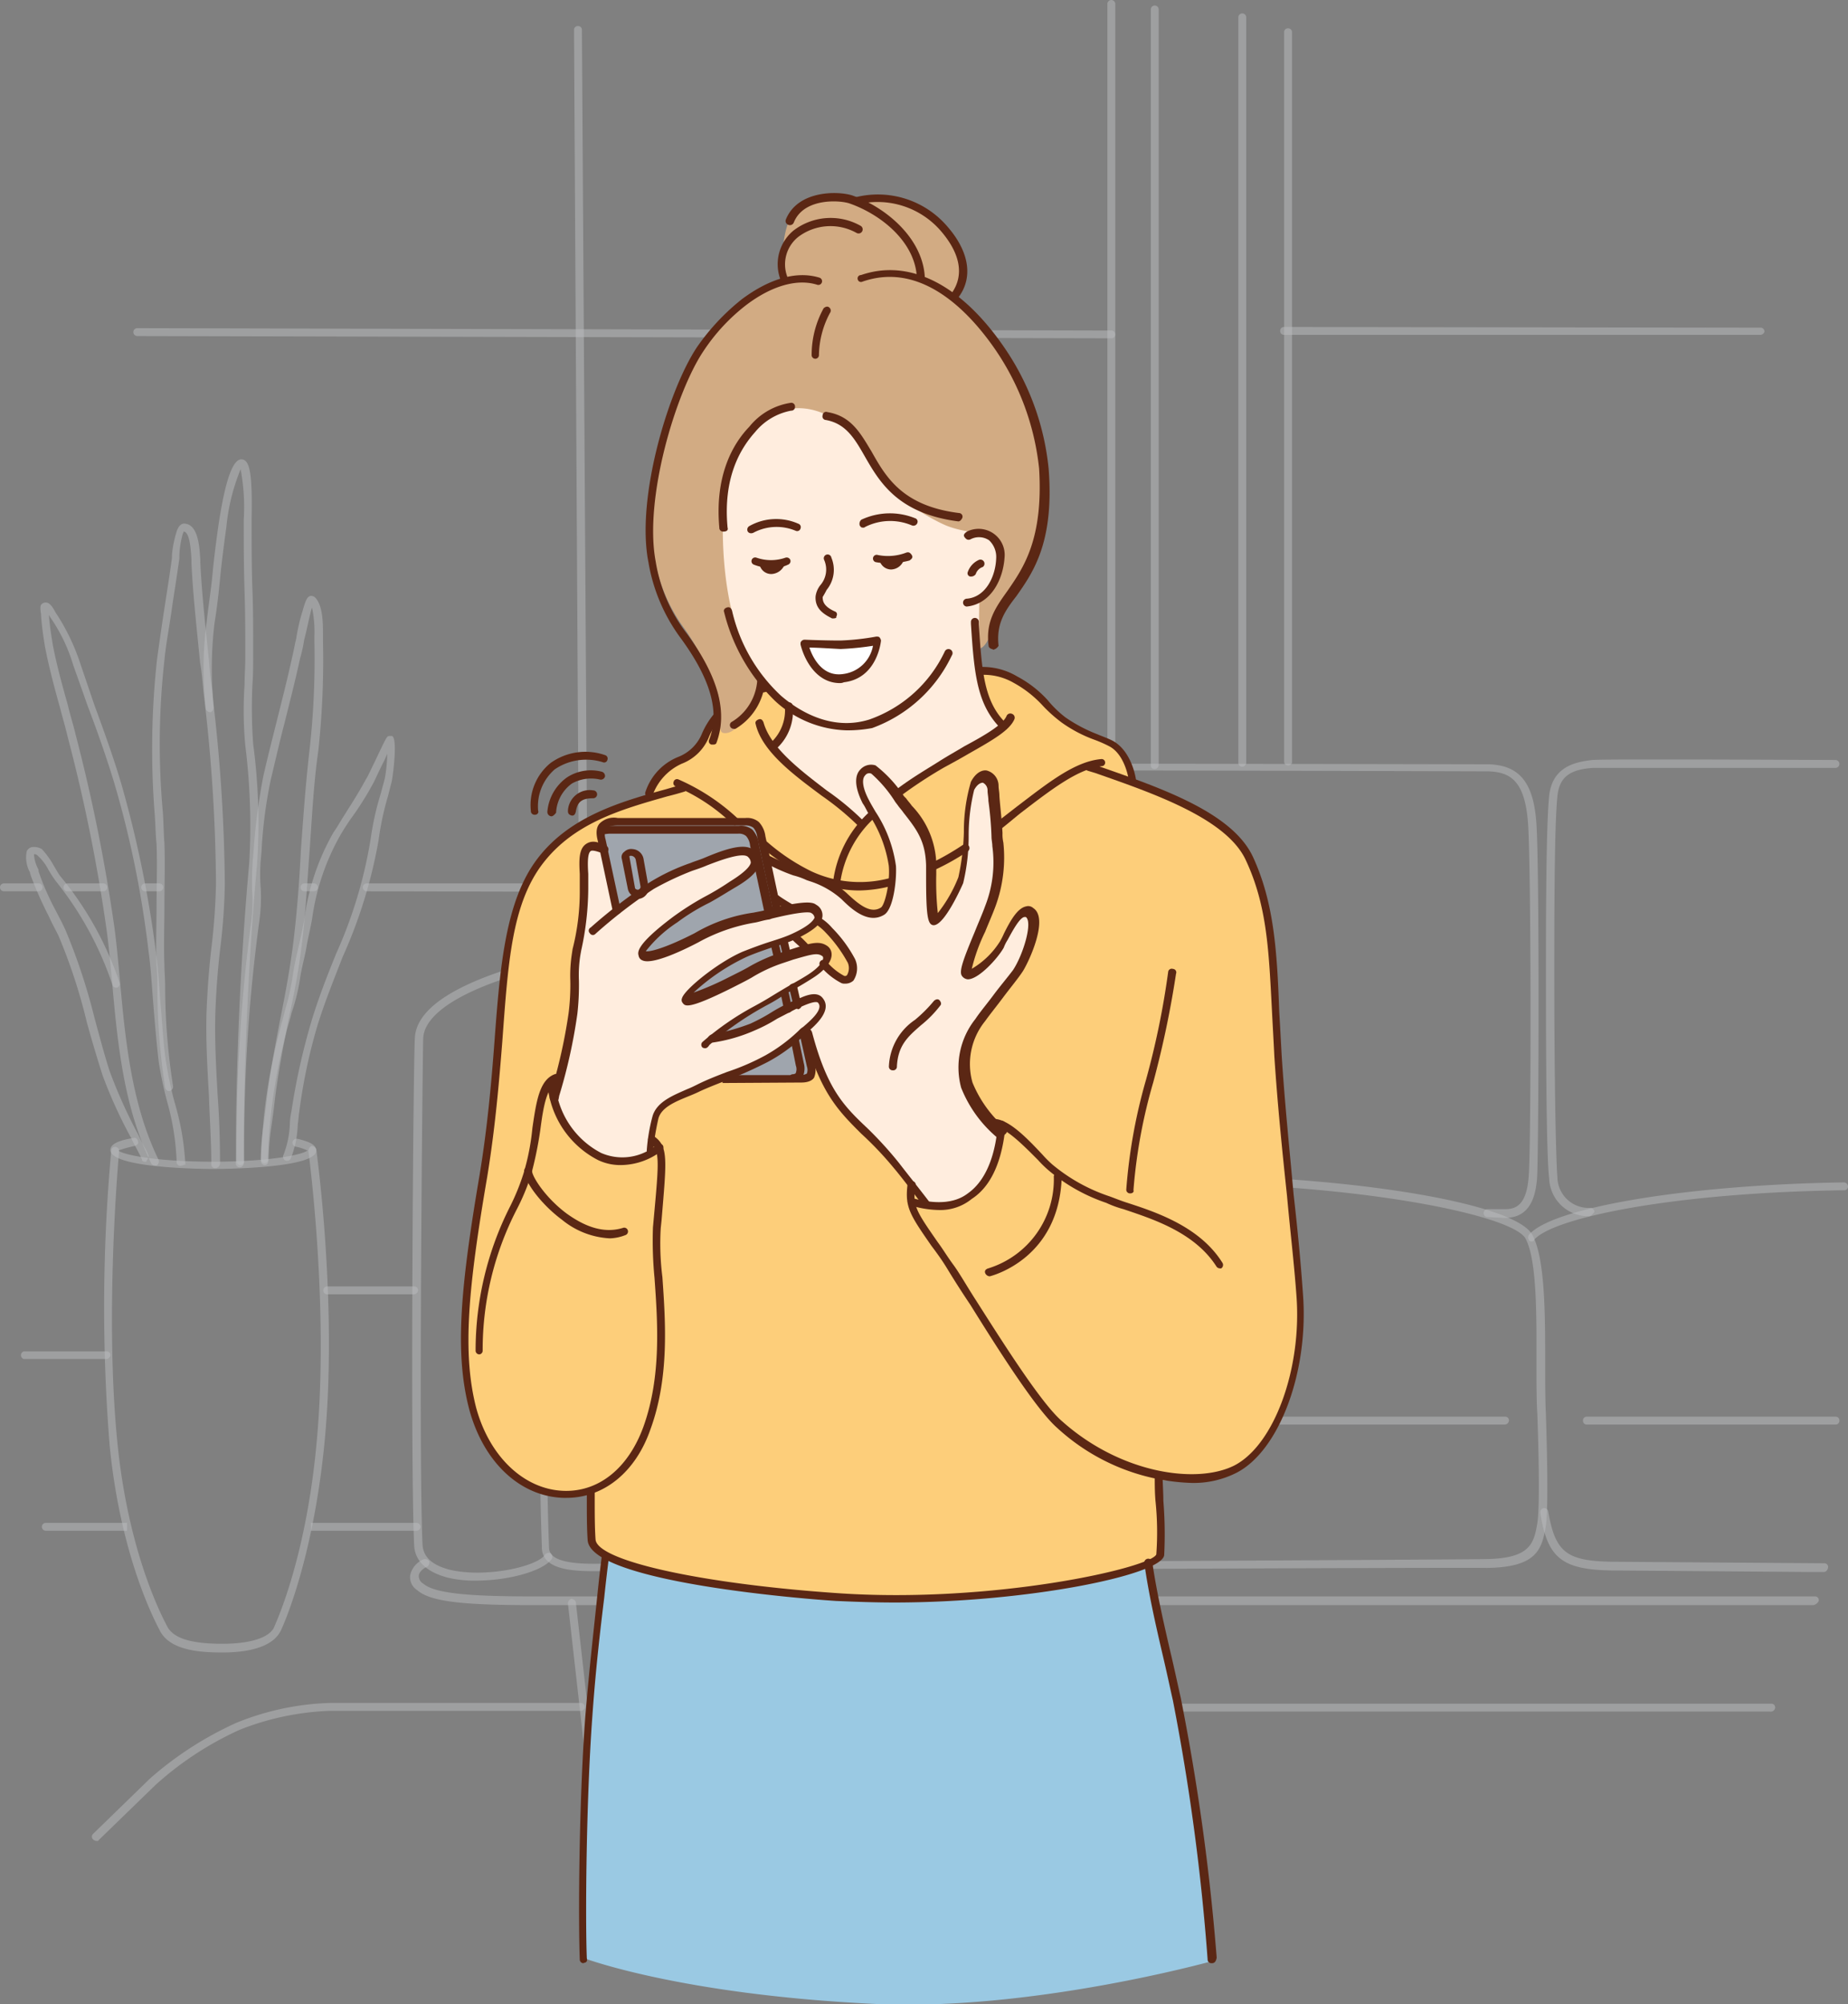 <svg xmlns="http://www.w3.org/2000/svg" viewBox="0 0 154.53 167.6"><rect x="0" y="0" width="154.53" height="167.6" fill="#808080" stroke="none"/><defs><style>.cls-1,.cls-3{fill:#bcbec0;}.cls-1,.cls-2{opacity:0.5;}.cls-4{fill:#9ac9e3;}.cls-5{fill:#fdce7a;}.cls-6{fill:#d2ab83;}.cls-7{fill:#ffedde;}.cls-8{fill:#9fa5ad;}.cls-9{fill:#5b2714;}.cls-10{fill:#fff;}</style></defs><g id="レイヤー_2" data-name="レイヤー 2"><g id="レイヤー_1-2" data-name="レイヤー 1"><path class="cls-1" d="M39.84,132.17a9.42,9.42,0,0,1-2.44-.26c-1.72-.46-2.71-1.38-2.77-2.7-.33-7.39-.07-40.43.06-42.41C34.82,84,39,81.65,47,79.81c.2-.07.33.06.4.26s-.07.33-.27.4c-7.58,1.71-11.61,4-11.74,6.33-.06,2-.39,35-.06,42.34.06,1.06.79,1.72,2.24,2.11,3,.73,7.39-.26,8-1.25a.4.4,0,0,1,.46-.13.4.4,0,0,1,.13.46C45.44,131.38,42.48,132.17,39.84,132.17Z"/><path class="cls-1" d="M132.9,101.7h0a3.28,3.28,0,0,1-3.36-3.16c-.2-1.72-.27-8.12-.27-17.48,0-7.59.07-12.47.27-14.51.26-2.44,2.17-2.84,3.62-3,.6-.06,6.86-.06,20.32,0a.33.33,0,0,1,0,.66H133.23c-2,.13-2.84.79-3,2.38-.2,2-.26,6.85-.26,14.44,0,9.23.13,15.76.26,17.41A2.61,2.61,0,0,0,133,101a.36.36,0,0,1,.33.33C133.16,101.57,133,101.7,132.9,101.7Z"/><path class="cls-1" d="M124.39,101.77a.33.33,0,1,1,0-.66h1.45c.93,0,1.85-.33,2-2.9.2-3,.2-25.86-.07-29.42s-1.52-4.22-3.3-4.29c-.46,0-56.45-.19-58.56,0s-3.24.73-3.63,3.57a44.28,44.28,0,0,0-.2,5.47v1.52a.35.35,0,0,1-.33.33.31.31,0,0,1-.33-.33V73.54a45.74,45.74,0,0,1,.2-5.54c.46-3.43,2.31-4,4.22-4.09,2.11-.13,58.17,0,58.63,0,2.58.07,3.76,1.52,4,4.88.27,3.63.2,26.58.07,29.55-.13,2.37-1,3.5-2.71,3.5Z"/><path class="cls-1" d="M49.66,131.38c-2,0-4.35-.19-4.35-2,0-.33-.33-8,.07-10.22s3.95-5.08,12.33-10.29a.34.34,0,0,1,.46.13c.13.2.07.33-.13.46-8,5-11.74,8-12.07,9.83-.39,2.24-.06,10-.06,10.09,0,.59.39,1.38,3.69,1.38,3.1,0,71-.33,74.66-.39s4-1.26,4.29-3,0-9.1,0-9.17c-.07-1-.07-2.57-.07-4.15,0-3.83.07-8.64-.92-10.49-1.19-2.11-15.9-5-33.84-4.62a.35.35,0,0,1-.33-.33.31.31,0,0,1,.33-.33c16.1-.39,32.85,2,34.43,5,1.06,2,1.06,6.66,1.06,10.82,0,1.58,0,3.1.06,4.15,0,.33.27,7.39,0,9.3-.33,2.11-.85,3.5-4.94,3.56C120.63,131.05,52.76,131.38,49.66,131.38Z"/><path class="cls-1" d="M128.09,103.81a.25.25,0,0,1-.2-.06.42.42,0,0,1-.07-.46c1.85-2.31,13.19-4.22,26.38-4.42a.35.35,0,0,1,.33.33.31.31,0,0,1-.33.33c-14.31.19-24.4,2.31-25.92,4.15C128.28,103.75,128.22,103.81,128.09,103.81Z"/><path class="cls-1" d="M152.49,131.45h-1l-16.75-.13c-4.16-.07-5.35-1.06-5.94-4.82a.35.35,0,0,1,.26-.39.36.36,0,0,1,.4.26c.59,3.43,1.52,4.16,5.34,4.22l17.75.13a.31.31,0,0,1,.32.33C152.82,131.32,152.69,131.45,152.49,131.45Z"/><path class="cls-1" d="M151.63,134.22H44.45c-6,0-8.5-.33-9.56-1.25a1.29,1.29,0,0,1-.59-1.26,1.87,1.87,0,0,1,1.12-1.32.44.44,0,0,1,.46.14.43.43,0,0,1-.13.46c-.33.13-.73.46-.73.79a.74.74,0,0,0,.4.66c1,.86,4.29,1.05,9.17,1.05H151.76a.31.31,0,0,1,.33.33C152.09,134,151.76,134.22,151.63,134.22Z"/><path class="cls-1" d="M50.72,149.19A1.7,1.7,0,0,1,49,147.48l-1.51-13.39a.45.45,0,0,1,.26-.4.45.45,0,0,1,.4.27l1.51,13.38a1.07,1.07,0,0,0,1.06,1.13,1.05,1.05,0,0,0,1.06-1.06l1.91-13.26a.29.29,0,0,1,.39-.26.3.3,0,0,1,.27.4l-1.92,13.25A1.73,1.73,0,0,1,50.72,149.19Z"/><path class="cls-1" d="M67.54,137.19a1.71,1.71,0,0,1-1.72-1.72L65.63,134a.34.34,0,0,1,.66-.14l.19,1.59a1.06,1.06,0,0,0,1.06,1.12,1,1,0,0,0,1-1.06l.2-1.51a.3.3,0,0,1,.4-.27.29.29,0,0,1,.26.4l-.2,1.45A1.73,1.73,0,0,1,67.54,137.19Z"/><path class="cls-1" d="M59.56,109.82a2.45,2.45,0,0,1-1.26-.33c-1-.53-.85-1.45-.65-3a28.69,28.69,0,0,0,.32-3.16c.14-3.7-2-13.19-3.75-15.44a7.52,7.52,0,0,0-2.71-2,6.52,6.52,0,0,1-2.77-2.17c-1.38-2-2.83-6.47-2.57-7.19.39-1.32,3.3-1.32,7.45-1.12a21.17,21.17,0,0,0,2.77.06,66.39,66.39,0,0,0,13.13-1.84h0a31.72,31.72,0,0,0,4.55-2.25c2.83-1.58,4.61-2.5,5.41-2.5,1.51.06,3.49,2.7,5.34,5.54A55.27,55.27,0,0,1,91,88.71c.2.73.39,1.65.59,2.64.53,2.5,1.12,5.34,2.18,7a10.44,10.44,0,0,0,1.65,1.85c1,.92,1.71,1.71,1.51,2.44s-.92.85-1.45,1h-.06a11.51,11.51,0,0,1-3.3.13h-1a81.68,81.68,0,0,0-17.87,2l-.93.2A49.81,49.81,0,0,0,64.83,108c-1,.39-1.84.72-2.5,1A9.5,9.5,0,0,1,59.56,109.82ZM50.39,75.91c-1.78,0-3.5.14-3.63.73a17.67,17.67,0,0,0,2.51,6.66,6.33,6.33,0,0,0,2.51,2,7.93,7.93,0,0,1,2.9,2.18c1.84,2.37,4.09,12,4,15.89a27.31,27.31,0,0,1-.33,3.23c-.19,1.59-.26,2.11.27,2.38,1,.53,1.78.13,3.36-.53a27.66,27.66,0,0,1,2.57-1.05,53.24,53.24,0,0,1,7.66-2l.92-.2a81.15,81.15,0,0,1,18-2.11h1.06a12.49,12.49,0,0,0,3.17-.13h.06c.46-.13.86-.2.92-.53s-.72-1.12-1.31-1.78a11.65,11.65,0,0,1-1.72-2C92.14,96.89,91.55,94,91,91.41c-.2-.92-.4-1.84-.6-2.57a55.21,55.21,0,0,0-6.13-14.11c-.92-1.45-3.43-5.21-4.81-5.28h0c-.73,0-3,1.25-5.08,2.44a28.57,28.57,0,0,1-4.75,2.31h0a63.41,63.41,0,0,1-13.26,1.91,22,22,0,0,1-2.83-.06A22.13,22.13,0,0,0,50.39,75.91Z"/><path class="cls-1" d="M3.83,128a.33.33,0,1,1,0-.66h6.79V128Z"/><path class="cls-1" d="M26,128v-.66h8.83a.33.33,0,0,1,0,.66Z"/><path class="cls-1" d="M125.78,119.12h-80a.32.32,0,0,1-.33-.33.31.31,0,0,1,.33-.33h80.07a.31.31,0,0,1,.33.33A.37.37,0,0,1,125.78,119.12Z"/><path class="cls-1" d="M153.48,119.12H132.7a.31.31,0,0,1-.33-.33.31.31,0,0,1,.33-.33h20.78a.31.31,0,0,1,.33.33A.31.31,0,0,1,153.48,119.12Z"/><path class="cls-1" d="M148,143.12H53a.31.31,0,0,1-.33-.33.31.31,0,0,1,.33-.33h95.11a.31.31,0,0,1,.33.33A.37.37,0,0,1,148,143.12Z"/><path class="cls-1" d="M8.05,153.94a.56.56,0,0,1-.27-.13.32.32,0,0,1,0-.46l4.75-4.62a28.89,28.89,0,0,1,7.26-4.68,22.4,22.4,0,0,1,7.78-1.65h21a.33.33,0,0,1,0,.66h-21a22.66,22.66,0,0,0-7.52,1.58A27.27,27.27,0,0,0,13,149.26l-4.75,4.61C8.24,153.94,8.18,153.94,8.05,153.94Z"/><path class="cls-1" d="M17.81,97.75c-.86,0-8.58-.07-8.58-1.59,0-.46.6-.79,1.92-1,.19-.07.33.06.39.26s-.06.33-.26.4a10,10,0,0,0-1.39.39c.53.4,3.43.93,7.92.93s7.32-.53,7.91-.93a4.44,4.44,0,0,0-1-.33.35.35,0,0,1-.26-.39.37.37,0,0,1,.4-.27c1.12.27,1.58.53,1.58,1C26.45,97.68,18.73,97.75,17.81,97.75Z"/><path class="cls-1" d="M18.6,138.18c-2,0-4.35-.2-5.21-1.78,0-.07-3.23-5.54-4.22-15.5A144.9,144.9,0,0,1,9.3,96.23a.33.33,0,0,1,.66,0c0,.13-1.25,13.52-.13,24.53,1,9.83,4.15,15.17,4.15,15.24.53,1,2,1.45,4.62,1.45,2.37,0,4-.53,4.35-1.45,0-.07,2.57-5.34,3.5-15.1,1.12-11.55-.66-24.54-.66-24.67a.45.45,0,0,1,.26-.4.46.46,0,0,1,.4.27c0,.13,1.84,13.12.66,24.8-1,9.89-3.56,15.3-3.56,15.3C22.89,137.85,20.45,138.18,18.6,138.18Z"/><path class="cls-1" d="M15.1,97.48a.31.31,0,0,1-.33-.33A21.11,21.11,0,0,0,14,92.21a31.68,31.68,0,0,1-.72-3.37c-.2-1.65-.33-3.3-.46-4.88s-.2-3-.4-4.42A84.7,84.7,0,0,0,9.56,65.49C8.9,63.32,8.11,61.07,7.32,59c-.39-1.12-.79-2.24-1.19-3.36a14.1,14.1,0,0,0-1.91-4c-.06-.07-.06-.13-.13-.2.07.92.2,1.71.33,2.51.33,1.71.79,3.36,1.25,5,.2.86.46,1.65.66,2.5A144.13,144.13,0,0,1,9.56,77.5c.2,1.45.33,3,.47,4.48.46,5.15,1,10.42,3.23,15a.46.46,0,0,1-.13.47.45.45,0,0,1-.47-.14c-2.3-4.68-2.83-10-3.29-15.23-.14-1.45-.27-3-.47-4.42a139.39,139.39,0,0,0-3.23-16c-.2-.86-.46-1.72-.66-2.51-.46-1.65-.92-3.36-1.25-5.08-.13-.79-.26-1.65-.33-2.63v-.07c-.07-.46-.07-.66,0-.79a.48.48,0,0,1,.4-.2h0c.33,0,.59.4.79.79.06.07.06.13.13.2a17.82,17.82,0,0,1,2,4.22L7.91,59c.8,2.18,1.59,4.36,2.25,6.6a95,95,0,0,1,2.9,14.18c.2,1.45.26,3,.39,4.42s.2,3.23.47,4.81a29.47,29.47,0,0,0,.72,3.3,22,22,0,0,1,.86,5.08C15.43,97.35,15.3,97.48,15.1,97.48Z"/><path class="cls-1" d="M18,97.68a.31.31,0,0,1-.33-.33c0-1.91-.14-3.83-.2-5.74-.13-2.31-.27-4.61-.2-7,.07-1.78.2-3.56.4-5.28a52.93,52.93,0,0,0,.39-5.47A138.27,138.27,0,0,0,17.15,59L17,57.71c-.07-.79-.14-1.58-.27-2.31-.26-2.7-.59-5.54-.72-8.31v-.26c-.07-1.52-.27-2.38-.66-2.38a.48.48,0,0,1-.07.2A7.9,7.9,0,0,0,15,46.43v.27c-.2,1.45-.46,3-.66,4.42s-.46,2.7-.59,4.08a63,63,0,0,0-.13,12.73c.06.86.06,1.72.13,2.58.06,1.71,0,3.49,0,5.21s-.07,3.29,0,4.94c0,.6.06,1.19.06,1.78a54.37,54.37,0,0,0,.66,8.38.36.36,0,0,1-.26.4c-.2.06-.33-.07-.4-.27a54.59,54.59,0,0,1-.65-8.44,15.14,15.14,0,0,0-.07-1.78c-.07-1.65,0-3.36,0-5s.07-3.43,0-5.15C13,69.71,13,68.86,12.93,68a69.18,69.18,0,0,1,.2-12.86c.19-1.39.39-2.77.59-4.09s.46-2.9.66-4.42v-.26a9.21,9.21,0,0,1,.39-1.92c.14-.46.4-.72.73-.66,1.12.14,1.19,2.11,1.25,3V47c.13,2.77.46,5.6.73,8.31.06.79.13,1.58.26,2.31L17.87,59a139.58,139.58,0,0,1,.93,14.91,50.32,50.32,0,0,1-.4,5.54c-.2,1.72-.33,3.5-.39,5.21-.07,2.31.06,4.62.19,6.93.14,1.91.2,3.82.2,5.73C18.34,97.55,18.2,97.68,18,97.68Z"/><path class="cls-1" d="M22.16,97.42a.31.31,0,0,1-.33-.33,47,47,0,0,1,1.52-10.75c.13-.6.33-1.19.46-1.79a20.75,20.75,0,0,0,.66-2.9c.13-.92.33-1.78.53-2.64s.33-1.51.46-2.24a19.75,19.75,0,0,1,2.44-7.19c.33-.46.53-.85.79-1.25.66-1.06,1.19-1.85,1.91-3.17.14-.19.4-.79.73-1.45,1-2.11,1-2.11,1.19-2.17h.26c.46.19.13,2.9,0,3.69-.07.33-.2.79-.33,1.32a24.15,24.15,0,0,0-.79,3.69,40.88,40.88,0,0,1-3,9.76c-.72,1.85-1.52,3.83-2.11,5.74a46.07,46.07,0,0,0-1.52,7.19c-.06.33-.06.66-.13,1.06a8.42,8.42,0,0,1-.59,2.9.34.34,0,0,1-.6-.33,8,8,0,0,0,.53-2.64,5.48,5.48,0,0,1,.13-1A55.34,55.34,0,0,1,26,85.54c.59-2,1.38-4,2.11-5.8A38.1,38.1,0,0,0,31,70.11a23.73,23.73,0,0,1,.86-3.82c.13-.53.26-.93.33-1.26a12.56,12.56,0,0,0,.19-2c-.13.33-.26.59-.39.85-.33.66-.6,1.26-.73,1.52a25.36,25.36,0,0,1-2,3.17c-.26.39-.52.79-.79,1.25a19.55,19.55,0,0,0-2.37,7c-.13.79-.33,1.52-.46,2.31s-.4,1.72-.53,2.57a16.09,16.09,0,0,1-.73,3c-.13.59-.33,1.12-.46,1.72a45.83,45.83,0,0,0-1.52,10.55C22.49,97.28,22.29,97.42,22.16,97.42Z"/><path class="cls-1" d="M20.12,97.42a.31.31,0,0,1-.33-.33A140.63,140.63,0,0,1,21,77.1a13.49,13.49,0,0,0,.07-2.77c0-.72,0-1.52.06-2.31l.07-.79A50.53,50.53,0,0,1,22,65c.33-1.51.72-3,1.12-4.61.46-1.85.92-3.63,1.32-5.48.13-.53.2-1,.33-1.52a15.39,15.39,0,0,1,.53-2.3c.26-.93.39-1.19.66-1.26a.48.48,0,0,1,.39.13c.66.66.66,2.18.66,3.24v.46a70.58,70.58,0,0,1-.39,9.1c-.4,2.77-.53,5.61-.73,8.38-.2,2.57-.33,5.27-.66,7.91-.26,2.11-.66,4.22-1.12,6.27-.46,2.37-.92,4.75-1.19,7.19-.06.52-.13,1-.2,1.51a22,22,0,0,0-.26,2.9.33.33,0,0,1-.66,0,20.35,20.35,0,0,1,.27-3c.06-.53.13-1,.19-1.52.27-2.44.73-4.88,1.19-7.26.4-2,.79-4.08,1.06-6.2.33-2.63.52-5.27.65-7.84.2-2.77.4-5.61.73-8.45a68.15,68.15,0,0,0,.4-9v-.46a9.58,9.58,0,0,0-.2-2.38,2.92,2.92,0,0,0-.13.46c-.2.79-.33,1.52-.53,2.25a11.16,11.16,0,0,1-.33,1.51c-.4,1.85-.86,3.63-1.32,5.48-.4,1.51-.73,3-1.12,4.61a38.38,38.38,0,0,0-.79,6.07l-.07.79a14.08,14.08,0,0,0,0,2.25,14.31,14.31,0,0,1-.13,2.9,140.29,140.29,0,0,0-1.25,19.92A.32.32,0,0,1,20.12,97.42Z"/><path class="cls-1" d="M20.05,97.61a.31.31,0,0,1-.33-.33c0-8.64.4-17.08,1.12-25.12a53.86,53.86,0,0,0-.33-9.83,31.92,31.92,0,0,1-.06-5.08c0-.73.06-1.52.06-2.24,0-1.85,0-3.7-.06-5.54s-.07-3.7-.07-5.54v-.47a17,17,0,0,0-.26-4.22,17,17,0,0,0-1.19,4.82c-.2,1.45-.4,3-.53,4.35s-.26,2.44-.46,3.69a32.13,32.13,0,0,0-.07,7.06.45.45,0,0,1-.26.4.45.45,0,0,1-.4-.27A29.87,29.87,0,0,1,17.28,52c.13-1.19.33-2.44.46-3.69.13-1.46.33-3,.53-4.42.26-1.65.86-5.48,1.91-5.48h0c.73,0,.93,1.26.86,4.95v.46c0,1.85,0,3.69.07,5.54s.06,3.69.06,5.54c0,.73,0,1.52-.06,2.31a41.88,41.88,0,0,0,.06,5,50.13,50.13,0,0,1,.33,10c-.72,8-1.12,16.49-1.12,25.06A.35.35,0,0,1,20.05,97.61Z"/><path class="cls-1" d="M12.14,97.15c-.14,0-.27-.06-.27-.2-.26-.59-.59-1.12-.86-1.71A39.6,39.6,0,0,1,8.57,89.9c-.46-1.45-.92-3-1.31-4.42a46.34,46.34,0,0,0-2.38-7.26c-.26-.52-.53-1-.79-1.58a31.9,31.9,0,0,1-1.52-3.43c0-.07-.06-.13-.06-.26a2.54,2.54,0,0,1-.27-1.78.64.64,0,0,1,.4-.33A1.28,1.28,0,0,1,3.5,71a7.26,7.26,0,0,1,1,1.39c.2.33.33.59.53.86A27.79,27.79,0,0,1,10,82.18a.33.33,0,0,1-.2.4.32.32,0,0,1-.39-.2,28.09,28.09,0,0,0-4.75-8.71,10.51,10.51,0,0,1-.6-.92A4.27,4.27,0,0,0,3.1,71.5a.38.38,0,0,0-.26-.07,3.07,3.07,0,0,0,.33,1.19.52.52,0,0,1,.06.26,21.9,21.9,0,0,0,1.45,3.3c.27.53.53,1,.79,1.58a49.54,49.54,0,0,1,2.44,7.39c.4,1.45.8,3,1.26,4.42a42.13,42.13,0,0,0,2.37,5.27c.27.6.6,1.13.86,1.72a.43.43,0,0,1-.13.46C12.27,97.15,12.2,97.15,12.14,97.15Z"/><path class="cls-1" d="M8.84,113.64H2A.33.33,0,0,1,2,113H8.9a.31.31,0,0,1,.33.33A.36.36,0,0,1,8.84,113.64Z"/><path class="cls-1" d="M96.56,64.31a.31.31,0,0,1-.33-.33V.79a.33.33,0,1,1,.66,0V63.91A.37.37,0,0,1,96.56,64.31Z"/><path class="cls-1" d="M103.88,64.11a.31.31,0,0,1-.33-.33V1.45a.33.33,0,1,1,.66,0V63.78A.35.35,0,0,1,103.88,64.11Z"/><path class="cls-1" d="M107.71,64a.31.31,0,0,1-.33-.33V2.7a.31.31,0,0,1,.33-.33.32.32,0,0,1,.33.33V63.78A.34.34,0,0,1,107.71,64Z"/><path class="cls-1" d="M34.56,108.23H27.37a.31.31,0,0,1-.33-.33.31.31,0,0,1,.33-.33h7.26a.32.32,0,0,1,.33.33A.37.37,0,0,1,34.56,108.23Z"/><path class="cls-1" d="M92.93,64.31A.31.31,0,0,1,92.6,64V.33a.33.33,0,1,1,.66,0V63.91A.43.43,0,0,1,92.93,64.31Z"/><path class="cls-1" d="M48.74,75.78a.31.31,0,0,1-.33-.33L48,2.51a.31.31,0,0,1,.33-.33h0a.31.31,0,0,1,.33.33l.46,72.94a.31.31,0,0,1-.33.33Z"/><g class="cls-2"><path class="cls-3" d="M92.87,28.29h0L11.48,28.1a.33.33,0,0,1,0-.66h0l81.39.2a.33.33,0,1,1,0,.65Z"/></g><path class="cls-1" d="M147.21,28H145.7L107.38,28a.31.31,0,0,1-.33-.33.31.31,0,0,1,.33-.33h0l39.83.06a.31.31,0,0,1,.33.33A.35.35,0,0,1,147.21,28Z"/><path class="cls-1" d="M3.23,74.53H.33a.33.33,0,0,1,0-.66h2.9a.33.33,0,1,1,0,.66Z"/><path class="cls-1" d="M8.64,74.53h-3a.33.33,0,0,1,0-.66h3a.33.33,0,1,1,0,.66Z"/><path class="cls-1" d="M13.32,74.53H12.14a.33.33,0,0,1,0-.66h1.18a.33.33,0,1,1,0,.66Z"/><path class="cls-1" d="M26.25,74.53h-.79a.33.33,0,1,1,0-.66h.79a.33.33,0,0,1,0,.66Z"/><path class="cls-1" d="M61.8,74.6h0l-31.13-.07a.33.33,0,0,1,0-.66H61.8a.31.31,0,0,1,.33.33A.43.43,0,0,1,61.8,74.6Z"/><path class="cls-4" d="M50.79,130.2l45.31.52s2.31,11,3.56,19.33S101.31,164,101.31,164s-15.17,4.22-28.3,3.56c-16.22-.79-24.2-3.83-24.2-3.83a149.9,149.9,0,0,1,.13-15.7C49.47,139.69,50.79,130.2,50.79,130.2Z"/><path class="cls-5" d="M63.65,57.58l18.27-1.45a8,8,0,0,1,3,.72c1.46.8,2.58,2.25,4.29,3.5,1.45,1,3.56,1.45,4.55,2.37a3.56,3.56,0,0,1,1.12,2.71s8.12,2.31,9.83,6.86c2,5.47,1.91,10.42,2.31,16.88.4,6.07,1.32,13.59,1.85,19.52.46,5.35-1.52,10.43-3.7,12.93-2.5,2.9-8.18,2.11-8.18,2.11l.2,6.33S96,131.12,92.47,132a67.36,67.36,0,0,1-17,1.78,110.26,110.26,0,0,1-19.85-2,17.51,17.51,0,0,1-6.14-2.57l-.13-4.35a7.89,7.89,0,0,1-6.86-2c-2.18-2-4.09-6.6-3.56-12.66.4-4.75,1.58-11.81,2.37-19,.66-6.13.73-12.4,2.71-16.88a10.24,10.24,0,0,1,4.88-5.54,28.7,28.7,0,0,1,5.41-2.11,4,4,0,0,1,1.18-2.25c.86-.79,1.19-.46,2.58-1.51,1-.8,1.51-2.58,2.5-3.5A7.21,7.21,0,0,1,63.65,57.58Z"/><path class="cls-6" d="M60.42,26.71c1.58-1.84,5.14-3.36,5.14-3.36s-.53-3.5.73-5.48c1.38-2.17,5.27-1.05,5.27-1.05s4.55-.79,7.39,2a4.82,4.82,0,0,1,1,5.87,20,20,0,0,1,4,4.82,23.35,23.35,0,0,1,3.36,9.69,16.9,16.9,0,0,1-2.18,9.63c-1,1.65-1.58,2.05-2.11,3.7-.59,1.84-1.19,1.71-1.19,1.71l-15.49.07-2.44,2.77s-1.79,4.42-3.37,4.22c-.66-.07-.06-1.65-.53-3.37a23.11,23.11,0,0,0-2.7-5.27,13.91,13.91,0,0,1-2.77-8.25A27.17,27.17,0,0,1,60.42,26.71Z"/><path class="cls-7" d="M60.88,39.57c.79-2.5,3.62-6.92,8.11-4.94a5.9,5.9,0,0,1,2.51,1.65,30,30,0,0,1,2.44,3.95,15.66,15.66,0,0,0,5.14,3.7c1.78.72,3.17.46,4,1.18.39.33,1,.14.72,2a5.46,5.46,0,0,1-1.91,3.1s-.07,3.69,0,5.21A7.77,7.77,0,0,0,84,60.81s-4.29,2.38-7.19,4.35a29.39,29.39,0,0,0-4.55,3.63s-3.5-2.64-5.35-4.29-2-2.17-2-2.17L66,59.1a13.33,13.33,0,0,1-4.36-6.47C60.09,48.21,60.28,41.55,60.88,39.57Z"/><path class="cls-8" d="M50.19,69.58l.53-.79L63,68.66l.59.66,4.35,20.12-.46.66H60.61L51.78,77.23Z"/><path class="cls-7" d="M50.46,70.9l1.12,5.21a29.56,29.56,0,0,1,3-2.11,23.59,23.59,0,0,1,4.88-2.24c1.32-.4,3-1,3.43-.13.13.2-.33,1.25-.92,1.78-1.19.92-3,1.85-4.88,3-1.65,1.06-3.3,2.38-3.5,3.1-.06.2.4.53,1.78,0s4-2,6.2-2.64,6.27-1.18,6.47-.85a1.12,1.12,0,0,1-.53,1.51c-1.58.93-4.82,1.85-5.87,2.44-2,1.06-5.54,3.63-4.16,3.5s4.62-2.31,7.52-3.36c2.64-1,3.76-.8,4-.53s.07.92-.73,1.65c-1.25,1-3.56,2.17-5.21,3.23a31.78,31.78,0,0,0-3.16,2.24,10.27,10.27,0,0,0,3.3-.86C65.36,85,68,83.3,68.46,83.5a.8.8,0,0,1,.27,1.19,15.2,15.2,0,0,1-4.88,4c-2.91,1.45-6.27,2.11-8.38,3.76-.79.66-1,3.76-1,3.76a4.18,4.18,0,0,1-4.75.33,6.22,6.22,0,0,1-3.36-4.68l1.51-6.73L48,80.33l.79-3.49s0-3.63.06-5.15S50.46,70.9,50.46,70.9Z"/><path class="cls-7" d="M64.11,72.16l5,1.64s4.41,4.36,5,1.85a9.76,9.76,0,0,0,.39-4c-.33-1.78-1.71-3.63-2.17-5.08s0-2.51.53-2.38S76.9,68.33,77.56,70a8.59,8.59,0,0,1,.47,3.9c0,1.64,0,3.29.46,3,.72-.46,1.65-2.3,2-4,.52-2.38.33-4.88.72-6.66.33-1.46,1.45-1.39,1.65-1s.4,2.11.53,3.49a20.1,20.1,0,0,1-.27,5.87c-.46,2.31-2.63,5.74-2.37,6.47s1.52-.4,2.37-1.52,1.32-2.38,2.05-3.1,1.12-.27,1,.66c-.26,3.89-3.62,6.73-5.14,9.36a5.36,5.36,0,0,0,0,5,16.49,16.49,0,0,0,2.51,3.29s-.33,3-1.79,4.55-4.35,1.26-4.35,1.26l-4.29-5.28a20,20,0,0,1-3.29-3.43,18.22,18.22,0,0,1-2.18-4.22L64.9,77s3.56,3.69,5.34,4.62c.86.46,1-.66,1-.86a13.48,13.48,0,0,0-3.1-3.63,17,17,0,0,0-3.49-2.17Z"/><path class="cls-9" d="M40.1,113.25h0a.31.31,0,0,1-.33-.33,26.66,26.66,0,0,1,2.9-12.07,18.7,18.7,0,0,0,1.12-2.77,19.61,19.61,0,0,0,.73-3.76c.33-2.25.59-4,1.85-4.49a.35.35,0,0,1,.26.66c-.92.4-1.19,2-1.45,4a31.75,31.75,0,0,1-.79,3.82,18.06,18.06,0,0,1-1.19,2.84,25.62,25.62,0,0,0-2.84,11.81A.31.31,0,0,1,40.1,113.25Z"/><path class="cls-9" d="M46.3,92.14h-.07a.37.37,0,0,1-.26-.4l.07-.33a44.14,44.14,0,0,0,1.51-6.72A18.92,18.92,0,0,0,47.69,82a11.9,11.9,0,0,1,.13-2.24l.06-.4a19.5,19.5,0,0,0,.6-5V73.08c-.07-1.19-.07-2.11.53-2.51s1.18-.06,1.64.13a.35.35,0,0,1,.2.47.34.34,0,0,1-.46.19c-.66-.26-.92-.26-1-.19-.26.19-.26,1-.2,1.91v1.25a24.54,24.54,0,0,1-.59,5.15l-.07.39A10.52,10.52,0,0,0,48.41,82a21.69,21.69,0,0,1-.13,2.77,44.93,44.93,0,0,1-1.52,6.86l-.06.33C46.56,92,46.43,92.14,46.3,92.14Z"/><path class="cls-9" d="M59,87.65a.43.43,0,0,1-.26-.06.32.32,0,0,1,0-.46,23.41,23.41,0,0,1,4.35-3l.47-.26c.72-.4,1.31-.79,1.78-1.06.85-.52,1.51-.85,2.24-1.32s1.25-1,1.25-1.38c0-.07,0-.13-.13-.2-.4-.26-1-.06-2.37.33l-.8.27a12.54,12.54,0,0,0-2.7,1.25c-.46.26-1,.53-1.65.86-3.69,1.84-3.89,1.51-4.09,1.25a.38.38,0,0,1-.06-.4c.19-.72,3-3,5.07-3.89.66-.26,1.52-.59,2.38-.86s1.38-.46,1.78-.65c1.58-.73,1.78-1.19,1.85-1.32a.48.48,0,0,0-.27-.4c-.06-.07-.59-.2-3.3.46l-.19.07c-.47.06-.86.2-1.19.26a14.75,14.75,0,0,0-4.75,1.65c-1.12.59-3.82,1.91-4.68,1.52a.51.51,0,0,1-.33-.4c-.07-.26-.27-.86,2.77-3.16A23.45,23.45,0,0,1,58.9,75,22.09,22.09,0,0,0,61,73.74c.86-.53,1.65-1.12,1.78-1.58a.63.63,0,0,0-.2-.47c-.39-.52-2.57.33-3.43.66-.46.2-.86.33-1.25.46a24.73,24.73,0,0,0-3.23,1.52,41.4,41.4,0,0,0-4.88,3.76.29.29,0,0,1-.47-.06.29.29,0,0,1,.07-.47,42.76,42.76,0,0,1,5-3.82,17.11,17.11,0,0,1,3.36-1.58c.33-.14.79-.27,1.25-.47,1.72-.72,3.5-1.32,4.16-.46a1.51,1.51,0,0,1,.33,1c-.13.73-1,1.39-2.05,2-.66.39-1.38.85-2.11,1.25a17.09,17.09,0,0,0-2.7,1.65A10.8,10.8,0,0,0,54,79.54c.33.07,1.65-.26,4.09-1.51a13.41,13.41,0,0,1,4.94-1.72c.33-.07.73-.13,1.19-.26l.2-.07c2.31-.53,3.43-.66,3.82-.33a1,1,0,0,1,.53,1c-.06.59-.79,1.19-2.17,1.85a13,13,0,0,1-1.85.66c-.79.26-1.72.59-2.31.85A17.23,17.23,0,0,0,58,83a24.43,24.43,0,0,0,2.9-1.26c.66-.33,1.19-.59,1.65-.85a13.7,13.7,0,0,1,2.84-1.26l.79-.26c1.45-.46,2.24-.73,2.9-.33a.86.86,0,0,1,.46.79c0,.6-.59,1.32-1.51,1.91-.73.47-1.39.86-2.25,1.32-.52.33-1,.66-1.78,1.06l-.46.26a26.19,26.19,0,0,0-4.22,3C59.16,87.65,59,87.65,59,87.65Z"/><path class="cls-9" d="M54.41,96.56h0a.36.36,0,0,1-.33-.33,15.1,15.1,0,0,1,.47-2.84c.33-1.25,1.71-1.78,2.9-2.31.33-.13.59-.26.85-.39.8-.4,1.65-.73,2.51-1.06A19.54,19.54,0,0,0,64,88.25a13.6,13.6,0,0,0,2.83-2.11,1.59,1.59,0,0,1,.33-.27c.53-.46,1.72-1.45,1.26-2-.07-.14-.47-.14-1.59.39l-.19.07c-.66.33-1.13.59-1.65.85a13,13,0,0,1-1.92,1,13.47,13.47,0,0,1-3.49,1,.45.45,0,0,1-.4-.26c-.06-.13.13-.33.27-.4a18.67,18.67,0,0,0,3.29-.92,15.51,15.51,0,0,0,1.85-1,13.75,13.75,0,0,1,1.65-.86l.2-.06c.66-.33,1.84-.93,2.37-.2.79,1-.59,2.24-1.38,2.9-.14.13-.2.2-.27.27a13.29,13.29,0,0,1-3,2.17,34.48,34.48,0,0,1-3.23,1.45c-.85.33-1.71.66-2.44,1-.26.13-.59.27-.92.4-1.12.46-2.24.92-2.51,1.84a24.44,24.44,0,0,0-.46,2.71C54.74,96.43,54.61,96.56,54.41,96.56Z"/><path class="cls-9" d="M47.36,125.25h-.27c-3.63-.13-6.66-3-7.85-7.39-1.25-4.75-.72-10.29.86-19.59.66-4,1-7.85,1.25-11.21.47-6.33.93-11.74,3.57-15.23S51.71,67.08,55.67,66l1.38-.4a.33.33,0,0,1,.4.2.32.32,0,0,1-.2.39c-.46.14-.92.27-1.45.4C52,67.67,48,68.79,45.38,72.22S42.48,80.66,42,87.13c-.27,3.43-.6,7.25-1.26,11.28-1.58,9.23-2.11,14.7-.92,19.32,1.12,4.09,4,6.79,7.26,6.93,3,.13,5.47-1.92,6.72-5.35,1.52-4.22,1.19-8.77.93-12.46a32.11,32.11,0,0,1-.13-4.22l.06-.66c.46-5,.53-5.81-.33-6.4-.13-.13-.2-.33-.06-.46s.33-.2.46-.07c1.18.86,1,2,.59,7l-.07.66a22.14,22.14,0,0,0,.14,4.09c.26,3.76.59,8.38-1,12.73C53.16,123.07,50.52,125.25,47.36,125.25Z"/><path class="cls-9" d="M64.7,62.59a.27.27,0,0,1-.2-.06.33.33,0,0,1,0-.47,3.68,3.68,0,0,0,1.13-3,.31.31,0,0,1,.33-.33.31.31,0,0,1,.33.33A4.22,4.22,0,0,1,65,62.53,1.49,1.49,0,0,0,64.7,62.59Z"/><path class="cls-9" d="M67.41,79.54c-.07,0-.2,0-.2-.06-.33-.33-.66-.6-.92-.86a.3.3,0,0,1,0-.46.32.32,0,0,1,.46,0,11.33,11.33,0,0,1,.92.92.32.32,0,0,1,0,.46C67.6,79.48,67.54,79.54,67.41,79.54Z"/><path class="cls-9" d="M70.64,82.25a.57.57,0,0,1-.33-.07,5.69,5.69,0,0,1-1.65-1.32.33.33,0,1,1,.46-.46,5,5,0,0,0,1.45,1.19.21.21,0,0,0,.27-.07,1.18,1.18,0,0,0,.06-1A11.58,11.58,0,0,0,69.06,78a4.62,4.62,0,0,0-.86-.73c-.13-.13-.2-.33-.07-.46s.33-.2.46-.07a4.2,4.2,0,0,1,1,.86A11,11,0,0,1,71.5,80.2,1.86,1.86,0,0,1,71.36,82,1,1,0,0,1,70.64,82.25Z"/><path class="cls-9" d="M66.29,76.31c-.07,0-.14,0-.14-.07-.39-.19-.85-.46-1.38-.79-.13-.13-.2-.33-.07-.46s.33-.2.46-.06c.47.33.93.59,1.26.79a.37.37,0,0,1,.13.46A.58.58,0,0,1,66.29,76.31Z"/><path class="cls-9" d="M83.63,95.17a.42.42,0,0,1-.26-.06,10.48,10.48,0,0,1-3-4.16,6.51,6.51,0,0,1,1.19-5.74c.39-.59,1-1.31,1.51-2s1.26-1.58,1.65-2.11c.86-1.32,1.65-4,1.06-4.42h-.13c-.4.07-1,1.19-1.39,1.91a3.39,3.39,0,0,0-.33.66c-.53.93-2.11,2.64-3,2.64h0a.66.66,0,0,1-.52-.33c-.2-.39.13-1.32,1.12-3.69.26-.66.59-1.39.85-2.11a10,10,0,0,0,.6-5c0-.26-.07-.52-.07-.79a27.93,27.93,0,0,0-.26-3c0-.33-.07-.59-.07-.86a.71.71,0,0,0-.39-.66c-.2,0-.47.13-.73.6A16,16,0,0,0,81,69.85a16.75,16.75,0,0,1-.46,4c-.26.6-1.71,3.76-2.57,3.5-.4-.13-.53-.86-.53-4v-1c-.06-2.05-.79-3-1.91-4.42-.13-.2-.33-.4-.46-.6l-.2-.26a10.75,10.75,0,0,0-2-2.37.41.41,0,0,0-.52.13c-.33.33-.2,1.12.33,2.11.13.26.33.59.52.92a11,11,0,0,1,1.72,4.55c.07,1.12-.2,3.63-1,4.09-1.32.79-2.7-.46-3.56-1.32a7.33,7.33,0,0,0-2.51-1.45l-.39-.13a6.2,6.2,0,0,0-1.12-.4,15.23,15.23,0,0,1-2.25-1,.4.4,0,0,1-.13-.47.39.39,0,0,1,.46-.13c.93.46,1.45.66,2.11.93.33.13.73.26,1.19.46l.4.13a7.55,7.55,0,0,1,2.7,1.58c1.06,1,2,1.72,2.84,1.19.33-.2.79-2.11.66-3.5a10.75,10.75,0,0,0-1.65-4.28c-.2-.33-.33-.66-.53-.93-.86-1.71-.53-2.5-.2-2.83A1.21,1.21,0,0,1,73.21,64a10.65,10.65,0,0,1,2.38,2.58l.19.19c.13.2.33.4.46.6a7.29,7.29,0,0,1,2.05,4.75v1a24.68,24.68,0,0,0,.13,3.23,11.81,11.81,0,0,0,1.72-3,20,20,0,0,0,.46-3.76,14.63,14.63,0,0,1,.59-4.22c.53-1,1.19-1,1.39-.92a1.32,1.32,0,0,1,.92,1.25c0,.27.07.53.07.86.06.86.19,1.85.26,3.1a3,3,0,0,0,.07.79,11.84,11.84,0,0,1-.66,5.34c-.27.73-.6,1.46-.86,2.12a14.89,14.89,0,0,0-1.12,3.1,6.94,6.94,0,0,0,2.37-2.31,6.75,6.75,0,0,0,.33-.66c.53-1.06,1.12-2.11,1.85-2.25a.62.62,0,0,1,.59.14c1.32.85-.33,4.42-.86,5.27-.39.6-1.05,1.39-1.64,2.18s-1.13,1.45-1.52,2a5.7,5.7,0,0,0-1.06,5.14,10.06,10.06,0,0,0,2.77,3.83.3.3,0,0,1,0,.46C83.76,95.11,83.7,95.17,83.63,95.17Z"/><path class="cls-9" d="M102,106.06a.36.36,0,0,1-.27-.14c-1.84-2.9-5.4-4-7.78-4.81a8.79,8.79,0,0,1-1.45-.53,14.8,14.8,0,0,1-4.88-2.77A9.6,9.6,0,0,1,86.8,97c-1.12-1.12-2.77-2.83-3.7-2.77a.44.44,0,0,1-.39-.26.45.45,0,0,1,.26-.4c1.26-.13,2.9,1.59,4.22,3a9.71,9.71,0,0,0,.79.79,14.63,14.63,0,0,0,4.69,2.64c.39.13.85.33,1.45.53,2.44.79,6.2,2,8.11,5.08a.34.34,0,0,1-.13.46C102.1,106.06,102,106.06,102,106.06Z"/><path class="cls-9" d="M77.5,101a.48.48,0,0,1-.27-.13c-1-1.32-1.84-2.44-2.57-3.3A28.36,28.36,0,0,0,72,94.78c-1.91-1.91-3.43-3.43-4.75-8.31-.06-.2.07-.33.27-.4s.33.07.39.27c1.26,4.74,2.64,6.13,4.62,8a31.46,31.46,0,0,1,2.64,2.9c.66.86,1.58,2,2.57,3.3a.33.33,0,0,1-.06.46C77.63,101,77.56,101,77.5,101Z"/><path class="cls-9" d="M99.59,124a17.44,17.44,0,0,1-11.21-4.62c-1.78-1.58-4.95-6.6-7.25-10.29-.8-1.19-1.46-2.24-1.92-3s-.92-1.38-1.32-1.91c-1.78-2.57-2.24-3.23-2-5.14a.3.3,0,0,1,.4-.27.29.29,0,0,1,.26.4c-.26,1.65.07,2.11,1.85,4.68.4.53.79,1.19,1.32,1.91s1.12,1.78,1.91,3c2.31,3.63,5.48,8.64,7.19,10.09,4.88,4.35,11.21,5.28,14.38,3.7,3.36-1.72,5.67-8.12,5.21-14.19-.2-2.77-.53-5.47-.79-8.37-.4-3.76-.79-7.59-1.06-11.68-.06-1.25-.13-2.44-.19-3.62-.27-5.15-.4-8.91-2.18-12.73-1.58-3.5-7.72-5.61-12.6-7.32l-.66-.2a.32.32,0,0,1,.2-.6l.66.2c5.28,1.85,11.28,3.89,13,7.65s2,7.72,2.18,12.93c.07,1.12.13,2.31.2,3.56.26,4.09.66,7.92,1,11.68.33,2.9.6,5.67.79,8.44.47,6.46-2,13-5.54,14.84A7.91,7.91,0,0,1,99.59,124Z"/><path class="cls-9" d="M83.9,61c-.07,0-.2,0-.2-.07-2-2-2.24-4.55-2.51-8.77V52a.33.33,0,0,1,.66,0v.2c.26,4.09.46,6.53,2.31,8.31a.32.32,0,0,1,0,.46A.38.38,0,0,1,83.9,61Z"/><path class="cls-9" d="M94.51,99.79h0a.31.31,0,0,1-.33-.33,45.29,45.29,0,0,1,1.65-9.17,68.16,68.16,0,0,0,1.85-9,.3.3,0,0,1,.4-.27.29.29,0,0,1,.26.4,82.57,82.57,0,0,1-1.91,9.1,44.31,44.31,0,0,0-1.65,9C94.84,99.66,94.71,99.79,94.51,99.79Z"/><path class="cls-9" d="M51.58,76.51a.34.34,0,0,1-.33-.27h0L50,70.37c0-.06-.33-1,.14-1.51a1.7,1.7,0,0,1,1.51-.46H62.33a1.52,1.52,0,0,1,1.12.33A2.1,2.1,0,0,1,64,69.91l1.32,6.2c.06.2-.07.33-.27.4s-.33-.07-.39-.27l-.14-.66L63.32,70a1.38,1.38,0,0,0-.33-.79,1.08,1.08,0,0,0-.66-.19H51.64c-.33,0-.85.06-1,.26a1.52,1.52,0,0,0,0,.92l1.26,5.87c.06.2-.07.33-.27.4Z"/><path class="cls-9" d="M65.76,80a.43.43,0,0,1-.33-.26l-.2-.86c-.07-.2.07-.33.26-.39s.33.06.4.26l.2.86c.06.2-.07.33-.27.39Z"/><path class="cls-9" d="M66.68,84.36a.44.44,0,0,1-.33-.27L66,82.64c-.06-.2.07-.33.27-.39s.33.06.39.26L67,84c.07.2-.07.33-.26.4Z"/><path class="cls-9" d="M60.42,90.56V89.9h6.52a1.07,1.07,0,0,0,.53-.13.86.86,0,0,0,0-.6l-.59-2.64c-.07-.19.06-.33.26-.39s.33.06.4.26L68.13,89a1.69,1.69,0,0,1-.06,1.12c-.27.4-.93.4-1.06.4Z"/><path class="cls-9" d="M64.24,76.51a.44.44,0,0,1-.33-.27L62.72,70.7a1.38,1.38,0,0,0-.33-.79.92.92,0,0,0-.66-.2H51.05a2.69,2.69,0,0,0-.59.07c-.2.07-.33-.07-.4-.26s.07-.33.26-.4a5.52,5.52,0,0,1,.8-.06H61.8a1.52,1.52,0,0,1,1.12.32,2.14,2.14,0,0,1,.53,1.19l1.19,5.48c.06.19-.07.33-.27.39A.19.19,0,0,1,64.24,76.51Z"/><path class="cls-9" d="M65,80.2a.42.42,0,0,1-.33-.26l-.2-.86c-.07-.2.06-.33.26-.4s.33.07.4.27l.2.86a.3.3,0,0,1-.33.39Z"/><path class="cls-9" d="M65.89,84.69c-.13,0-.26-.14-.33-.27l-.26-1.25c-.07-.2.06-.33.26-.4s.33.07.4.27l.26,1.25c.07.2-.07.33-.26.4Z"/><path class="cls-9" d="M66.29,90.49c-.14,0-.33-.13-.33-.26a.45.45,0,0,1,.26-.4c.2,0,.33-.06.33-.13a.84.84,0,0,0,0-.59l-.4-2c-.06-.2.07-.33.27-.4s.33.07.39.27l.4,1.91A1.65,1.65,0,0,1,67.14,90a1.11,1.11,0,0,1-.85.46Z"/><path class="cls-9" d="M53.36,75.06a.92.92,0,0,1-.86-.73L52,71.83a.53.53,0,0,1,.2-.6A.82.82,0,0,1,52.9,71h0a1,1,0,0,1,.92.86l.4,2.24a.77.77,0,0,1-.14.66.92.92,0,0,1-.59.39A.22.22,0,0,0,53.36,75.06Zm-.6-3.5c-.06,0-.13,0-.13.07l.46,2.57c0,.13.14.2.27.2a.24.24,0,0,0,.13-.07.23.23,0,0,0,.07-.2l-.4-2.24a.42.42,0,0,0-.4-.33Z"/><path class="cls-9" d="M70.77,61.07a9.18,9.18,0,0,1-5.94-2.44,15.52,15.52,0,0,1-4.28-7.45c-.07-.2.06-.33.26-.39s.33.06.4.26a13.94,13.94,0,0,0,4.09,7.12c1.38,1.19,4.15,3,7.38,2A11,11,0,0,0,79,54.48a.34.34,0,1,1,.59.33,11.86,11.86,0,0,1-6.66,6.07A11,11,0,0,1,70.77,61.07Z"/><path class="cls-9" d="M72.16,44.12c-.14,0-.2-.06-.27-.19a.46.46,0,0,1,.13-.47,5.62,5.62,0,0,1,4.49-.13.3.3,0,0,1,.2.4.35.35,0,0,1-.47.2,4.64,4.64,0,0,0-3.89.13A.24.24,0,0,1,72.16,44.12Z"/><path class="cls-9" d="M62.79,44.59a.32.32,0,0,1-.26-.14.34.34,0,0,1,.13-.46,4.57,4.57,0,0,1,4.09-.2.3.3,0,0,1,.19.4.29.29,0,0,1-.39.2,4.12,4.12,0,0,0-3.5.13A.45.45,0,0,1,62.79,44.59Z"/><path class="cls-9" d="M69.71,51.71h-.13c-.66-.33-1.45-.79-1.38-1.85a1.93,1.93,0,0,1,.39-.92,2,2,0,0,0,.33-2.11.32.32,0,1,1,.6-.2,2.64,2.64,0,0,1-.4,2.7c-.13.27-.26.47-.33.6,0,.39.13.79,1,1.19.2.06.26.26.13.46C70,51.64,69.85,51.71,69.71,51.71Z"/><path class="cls-9" d="M80.14,43.6h0c-5.08-.66-6.6-3.3-7.85-5.48-.86-1.51-1.59-2.7-3.23-3a.3.3,0,0,1-.27-.4.29.29,0,0,1,.4-.26c2,.33,2.77,1.78,3.69,3.3,1.19,2.11,2.57,4.55,7.32,5.14a.3.3,0,0,1,.27.4C80.4,43.46,80.27,43.6,80.14,43.6Z"/><path class="cls-9" d="M59.62,62.26h-.13a.29.29,0,0,1-.2-.39c.93-2.31.14-5.08-2.37-8.51A14.79,14.79,0,0,1,54.22,47C53.16,41.62,55.93,32.52,58.3,29a18.76,18.76,0,0,1,3.76-4c2.31-1.71,4.56-2.37,6.47-1.78a.31.31,0,1,1-.2.59c-1.65-.52-3.76.07-5.87,1.65a15.94,15.94,0,0,0-3.63,3.89c-2.31,3.43-5,12.34-4,17.61A13.31,13.31,0,0,0,57.45,53c2.64,3.63,3.43,6.6,2.44,9.17A.34.34,0,0,1,59.62,62.26Z"/><path class="cls-9" d="M83,54.28c-.13,0-.33-.13-.33-.26-.27-2.05.59-3.23,1.58-4.62,1.32-1.91,3-4.29,2.64-10.22a21.6,21.6,0,0,0-3.63-9.9c-2.44-3.56-6.4-7.38-11.14-5.73a.28.28,0,0,1-.4-.2A.28.28,0,0,1,72,23c4-1.38,8.31.73,11.94,6a21.65,21.65,0,0,1,3.75,10.23c.47,6.13-1.31,8.64-2.7,10.62C84,51.12,83.3,52.17,83.5,54a.66.66,0,0,1-.46.33Z"/><path class="cls-9" d="M68.2,30h0a.31.31,0,0,1-.33-.33,8.09,8.09,0,0,1,1-3.89c.14-.13.33-.2.47-.07a.33.33,0,0,1,.06.46,7.7,7.7,0,0,0-.92,3.5A.31.31,0,0,1,68.2,30Z"/><path class="cls-9" d="M60.48,44.45a.31.31,0,0,1-.33-.33c-.39-4.35,1.12-7,2.51-8.44a5.49,5.49,0,0,1,3.49-2h0a.31.31,0,0,1,.33.33.31.31,0,0,1-.33.33h0a5.11,5.11,0,0,0-3,1.78c-1.25,1.39-2.7,3.83-2.31,8,.07.2-.07.33-.33.33Z"/><path class="cls-10" d="M67.27,53.82s1.59.07,3,.07a20.91,20.91,0,0,0,3.1-.33s-.2,2.9-2.84,3.16S67.27,53.82,67.27,53.82Z"/><path class="cls-9" d="M70.24,57.12c-2,0-3-2-3.3-3.23,0-.14,0-.2.07-.27a.36.36,0,0,1,.26-.13s1.59.07,3,.07a20.77,20.77,0,0,0,3-.33c.13,0,.2,0,.27.06a.56.56,0,0,1,.13.27s-.27,3.16-3.1,3.49A.81.81,0,0,1,70.24,57.12Zm-2.57-3c.26.79,1.06,2.51,2.84,2.24A2.9,2.9,0,0,0,73,54a24,24,0,0,1-2.71.27C69.32,54.22,68.26,54.15,67.67,54.15Z"/><path class="cls-9" d="M74.27,47.09A4.88,4.88,0,0,1,73.21,47a.31.31,0,1,1,.2-.59,4.29,4.29,0,0,0,2.37-.2c.2-.07.33,0,.46.2s0,.33-.19.46A6.46,6.46,0,0,1,74.27,47.09Z"/><path class="cls-9" d="M64.5,47.49a4,4,0,0,1-1.45-.27.31.31,0,0,1,.2-.59,3.69,3.69,0,0,0,2.44,0,.33.33,0,0,1,.4.2.32.32,0,0,1-.2.39A2.86,2.86,0,0,1,64.5,47.49Z"/><path class="cls-9" d="M79.87,25a.25.25,0,0,1-.2-.07.33.33,0,0,1-.06-.46c1-1.45.72-3.23-.93-5.15a7,7,0,0,0-6.92-2.24.28.28,0,0,1-.4-.2.27.27,0,0,1,.2-.39,7.64,7.64,0,0,1,7.65,2.44c1.85,2.11,2.18,4.29.93,5.94A.27.27,0,0,1,79.87,25Z"/><path class="cls-9" d="M77,23.55a.31.31,0,0,1-.33-.33c-.14-3-3-5.28-5.61-6.2-.73-.27-3.83-.53-4.68,1.58a.35.35,0,0,1-.46.2.34.34,0,0,1-.2-.46c1-2.44,4.35-2.38,5.54-2,2.83,1,5.87,3.56,6.07,6.79,0,.26-.14.4-.33.4Z"/><path class="cls-9" d="M65.56,23.55a.35.35,0,0,1-.33-.27,3.65,3.65,0,0,1,1.12-4,5.1,5.1,0,0,1,5.61-.4.34.34,0,0,1-.33.6,4.47,4.47,0,0,0-4.88.33,2.93,2.93,0,0,0-.93,3.29.32.32,0,0,1-.19.4A.07.07,0,0,1,65.56,23.55Z"/><path class="cls-9" d="M74.53,47.62h0a1,1,0,0,1-.92-.59.45.45,0,0,1,.13-.47.44.44,0,0,1,.46.14.45.45,0,0,0,.33.26h0a.5.5,0,0,0,.4-.33c.06-.2.26-.26.46-.13a.32.32,0,0,1,.13.46A1.15,1.15,0,0,1,74.53,47.62Z"/><path class="cls-9" d="M64.5,48h0a1,1,0,0,1-.92-.59.37.37,0,0,1,.13-.47.35.35,0,0,1,.46.14.45.45,0,0,0,.4.26h0A.51.51,0,0,0,65,47a.32.32,0,0,1,.46-.07c.13.13.2.33.06.46A1.24,1.24,0,0,1,64.5,48Z"/><path class="cls-9" d="M80.86,50.72a.33.33,0,0,1,0-.66c1.52-.13,2.38-1.78,2.44-3.36a1.92,1.92,0,0,0-.59-1.52,1.51,1.51,0,0,0-1.58-.07c-.2.07-.33,0-.47-.19s0-.33.2-.47A2.18,2.18,0,0,1,84,46.63c-.13,1.91-1.19,3.89-3.17,4.09Z"/><path class="cls-9" d="M81.19,48.21h-.06a.28.28,0,0,1-.2-.39,1.73,1.73,0,0,1,.92-1,.34.34,0,0,1,.33.59.92.92,0,0,0-.59.6A.47.47,0,0,1,81.19,48.21Z"/><path class="cls-9" d="M61.34,60.94a.31.31,0,0,1-.13-.59,4.4,4.4,0,0,0,2.11-3.43.33.33,0,0,1,.66,0,5.09,5.09,0,0,1-2.44,4A.27.27,0,0,1,61.34,60.94Z"/><path class="cls-9" d="M74.66,89.5h0a.31.31,0,0,1-.33-.33,4.93,4.93,0,0,1,2.18-3.89,11.77,11.77,0,0,0,1.58-1.58c.13-.13.33-.2.46-.07s.2.33.07.46A9.51,9.51,0,0,1,77,85.74c-1.06.93-1.91,1.65-2,3.43A.31.31,0,0,1,74.66,89.5Z"/><path class="cls-9" d="M48.81,164.16a.31.31,0,0,1-.33-.33c-.13-3.29-.07-13.12.46-20.25.33-4,.72-7.38,1-10.09.13-1.25.26-2.44.39-3.43,0-.19.2-.33.33-.26s.33.2.27.33c-.13,1-.27,2.18-.4,3.43-.33,2.7-.72,6-1,10-.52,7.12-.59,16.95-.46,20.18.07.26-.06.39-.26.39Z"/><path class="cls-9" d="M101.31,164.16a.31.31,0,0,1-.33-.33,183.3,183.3,0,0,0-2.9-21.63c-.27-1.19-.53-2.44-.86-3.83-.6-2.57-1.19-5.21-1.52-7.58a.34.34,0,1,1,.66-.13c.33,2.31.92,4.94,1.52,7.52.33,1.38.59,2.63.86,3.82a186.56,186.56,0,0,1,3,21.7c-.06.33-.19.46-.39.46Z"/><path class="cls-9" d="M70,74h0a.36.36,0,0,1-.33-.33,9.57,9.57,0,0,1,2.84-5.6.3.3,0,0,1,.46,0,.32.32,0,0,1,0,.46,9.1,9.1,0,0,0-2.7,5.21C70.37,73.87,70.24,74,70,74Z"/><path class="cls-9" d="M75.06,66.68a.35.35,0,0,1-.27-.13c-.13-.13-.06-.33.07-.46,1.38-1.06,2.77-1.85,3.69-2.44.73-.46,1.45-.86,2.11-1.26,1.72-.92,3.17-1.78,3.5-2.5a.34.34,0,0,1,.46-.2.34.34,0,0,1,.2.46c-.4.92-1.78,1.72-3.76,2.84-.66.39-1.39.79-2.11,1.18a37.62,37.62,0,0,0-3.63,2.38C75.19,66.62,75.12,66.68,75.06,66.68Z"/><path class="cls-9" d="M72.09,69.25a.43.43,0,0,1-.26-.13,23.17,23.17,0,0,0-3.1-2.57c-2.31-1.72-5-3.69-5.54-6-.07-.2.06-.33.26-.4s.33.07.4.27c.59,2.11,3.09,4,5.27,5.67a22.78,22.78,0,0,1,3.17,2.64.32.32,0,0,1,0,.46C72.29,69.25,72.22,69.25,72.09,69.25Z"/><path class="cls-9" d="M94.71,65.49c-.13,0-.33-.13-.33-.26s-.33-2.18-1.65-2.84a10.53,10.53,0,0,0-1.18-.52,11.42,11.42,0,0,1-2.77-1.45A12,12,0,0,1,87.19,59a9.46,9.46,0,0,0-2.44-1.91,5,5,0,0,0-2.7-.66.33.33,0,0,1,0-.66,5.61,5.61,0,0,1,3,.79,9.38,9.38,0,0,1,2.57,2A8.84,8.84,0,0,0,89.11,60a12.75,12.75,0,0,0,2.63,1.39c.47.2.86.33,1.26.53,1.65.85,2,3.23,2,3.36a.35.35,0,0,1-.33.26Z"/><path class="cls-9" d="M63.78,57.91c-.13,0-.33-.13-.33-.26a.37.37,0,0,1,.26-.4c.14,0,.27-.07.4-.07a.31.31,0,0,1,.33.33.31.31,0,0,1-.33.33,3,3,0,0,1-.33.07Z"/><path class="cls-9" d="M54.28,66.68h-.06a.36.36,0,0,1-.27-.39,4.75,4.75,0,0,1,2.77-3,3.53,3.53,0,0,0,2-2,6.71,6.71,0,0,1,.92-1.51.32.32,0,0,1,.47,0,.32.32,0,0,1,0,.46,5.67,5.67,0,0,0-.8,1.32,4,4,0,0,1-2.3,2.3,4.61,4.61,0,0,0-2.44,2.64C54.55,66.62,54.41,66.68,54.28,66.68Z"/><path class="cls-9" d="M83.5,69.38a.32.32,0,0,1-.26-.13c-.14-.13-.07-.33.06-.46L85,67.47c2.63-2,4.88-3.82,7.12-4a.3.3,0,0,1,.07.59c-2,.2-4.23,1.92-6.8,3.89-.59.47-1.12.93-1.71,1.39C83.63,69.32,83.57,69.38,83.5,69.38Z"/><path class="cls-9" d="M78.16,72.75c-.13,0-.27-.07-.27-.2a.44.44,0,0,1,.14-.46,21.53,21.53,0,0,0,2.5-1.45.34.34,0,1,1,.33.59,19.54,19.54,0,0,1-2.57,1.45C78.22,72.75,78.22,72.75,78.16,72.75Z"/><path class="cls-9" d="M71.89,74.46a9.52,9.52,0,0,1-4.29-1,23.16,23.16,0,0,1-3.95-2.63.44.44,0,0,1-.07-.47.4.4,0,0,1,.46-.06,16.91,16.91,0,0,0,3.83,2.57,9.61,9.61,0,0,0,6.4.59c.19-.06.33.07.39.27s-.06.33-.26.39A11.32,11.32,0,0,1,71.89,74.46Z"/><path class="cls-9" d="M61.47,69a.24.24,0,0,1-.2-.07,15.63,15.63,0,0,0-4.75-3.16.3.3,0,0,1-.19-.4.29.29,0,0,1,.39-.2,17.47,17.47,0,0,1,5,3.3.4.4,0,0,1,.06.46C61.6,68.92,61.54,69,61.47,69Z"/><path class="cls-9" d="M52,97.42A4.32,4.32,0,0,1,50,97a7.83,7.83,0,0,1-4.22-6.39.31.31,0,0,1,.33-.33.31.31,0,0,1,.33.33,7.15,7.15,0,0,0,3.83,5.8,4.44,4.44,0,0,0,4.68-.72c.13-.14.33-.07.46.06a.33.33,0,0,1-.06.46A5.63,5.63,0,0,1,52,97.42Z"/><path class="cls-9" d="M78.49,101.18a8.29,8.29,0,0,1-2.38-.4.31.31,0,1,1,.2-.59c1.91.52,3.5.46,4.62-.4,1.78-1.25,2.37-3.82,2.5-5.74a.33.33,0,0,1,.66,0c-.19,2.11-.79,4.88-2.83,6.2A4.15,4.15,0,0,1,78.49,101.18Z"/><path class="cls-9" d="M82.71,106.72a.44.44,0,0,1-.33-.27c-.07-.2.06-.33.26-.39a7.78,7.78,0,0,0,5.48-7.65.31.31,0,0,1,.33-.33.31.31,0,0,1,.33.33c-.2,6.79-5.74,8.24-6,8.31Z"/><path class="cls-9" d="M51,103.55A6.84,6.84,0,0,1,47,102c-1.78-1.32-3.17-3.23-3.17-4.09a.33.33,0,1,1,.66,0c0,.47,1.12,2.25,2.9,3.57,1.19.85,2.9,1.78,4.75,1.18a.32.32,0,0,1,.2.6A3.82,3.82,0,0,1,51,103.55Z"/><path class="cls-9" d="M74.79,134c-1.65,0-3.29-.06-4.88-.13-2.11-.13-20.51-1.52-20.77-5.08-.07-1-.07-2.18-.07-3.36v-.73a.31.31,0,0,1,.33-.33h0a.31.31,0,0,1,.33.33v.73c0,1.12,0,2.31.07,3.3.13,1.78,8.77,3.69,20.11,4.48,13.06.92,26.32-2.11,26.78-3.23a25.21,25.21,0,0,0-.07-4.49c-.06-.72-.06-1.38-.06-2.11a.31.31,0,0,1,.33-.33h0a.31.31,0,0,1,.33.33c0,.73.06,1.39.06,2.11a34.74,34.74,0,0,1,.07,4.55C97.15,131.71,85.87,134,74.79,134Z"/><path class="cls-9" d="M47.82,68.2h0c-.27-.07-.33-.2-.33-.4a1.82,1.82,0,0,1,2.11-1.71.33.33,0,0,1,0,.66c-1.06,0-1.32.39-1.45,1.12C48.08,68.13,48,68.2,47.82,68.2Z"/><path class="cls-9" d="M46.1,68.26h0a.37.37,0,0,1-.33-.39A3.93,3.93,0,0,1,47.42,65a3.65,3.65,0,0,1,2.9-.47.37.37,0,0,1,.27.4.36.36,0,0,1-.4.26,3.28,3.28,0,0,0-2.37.33,3.21,3.21,0,0,0-1.32,2.44C46.37,68.13,46.23,68.26,46.1,68.26Z"/><path class="cls-9" d="M44.72,68.13a.31.31,0,0,1-.33-.33,4.53,4.53,0,0,1,1.65-4,5,5,0,0,1,4.55-.66.3.3,0,0,1,.2.4.28.28,0,0,1-.4.19,4.67,4.67,0,0,0-4,.6A4.09,4.09,0,0,0,45,67.8c.07.13-.06.33-.26.33Z"/></g></g></svg>
